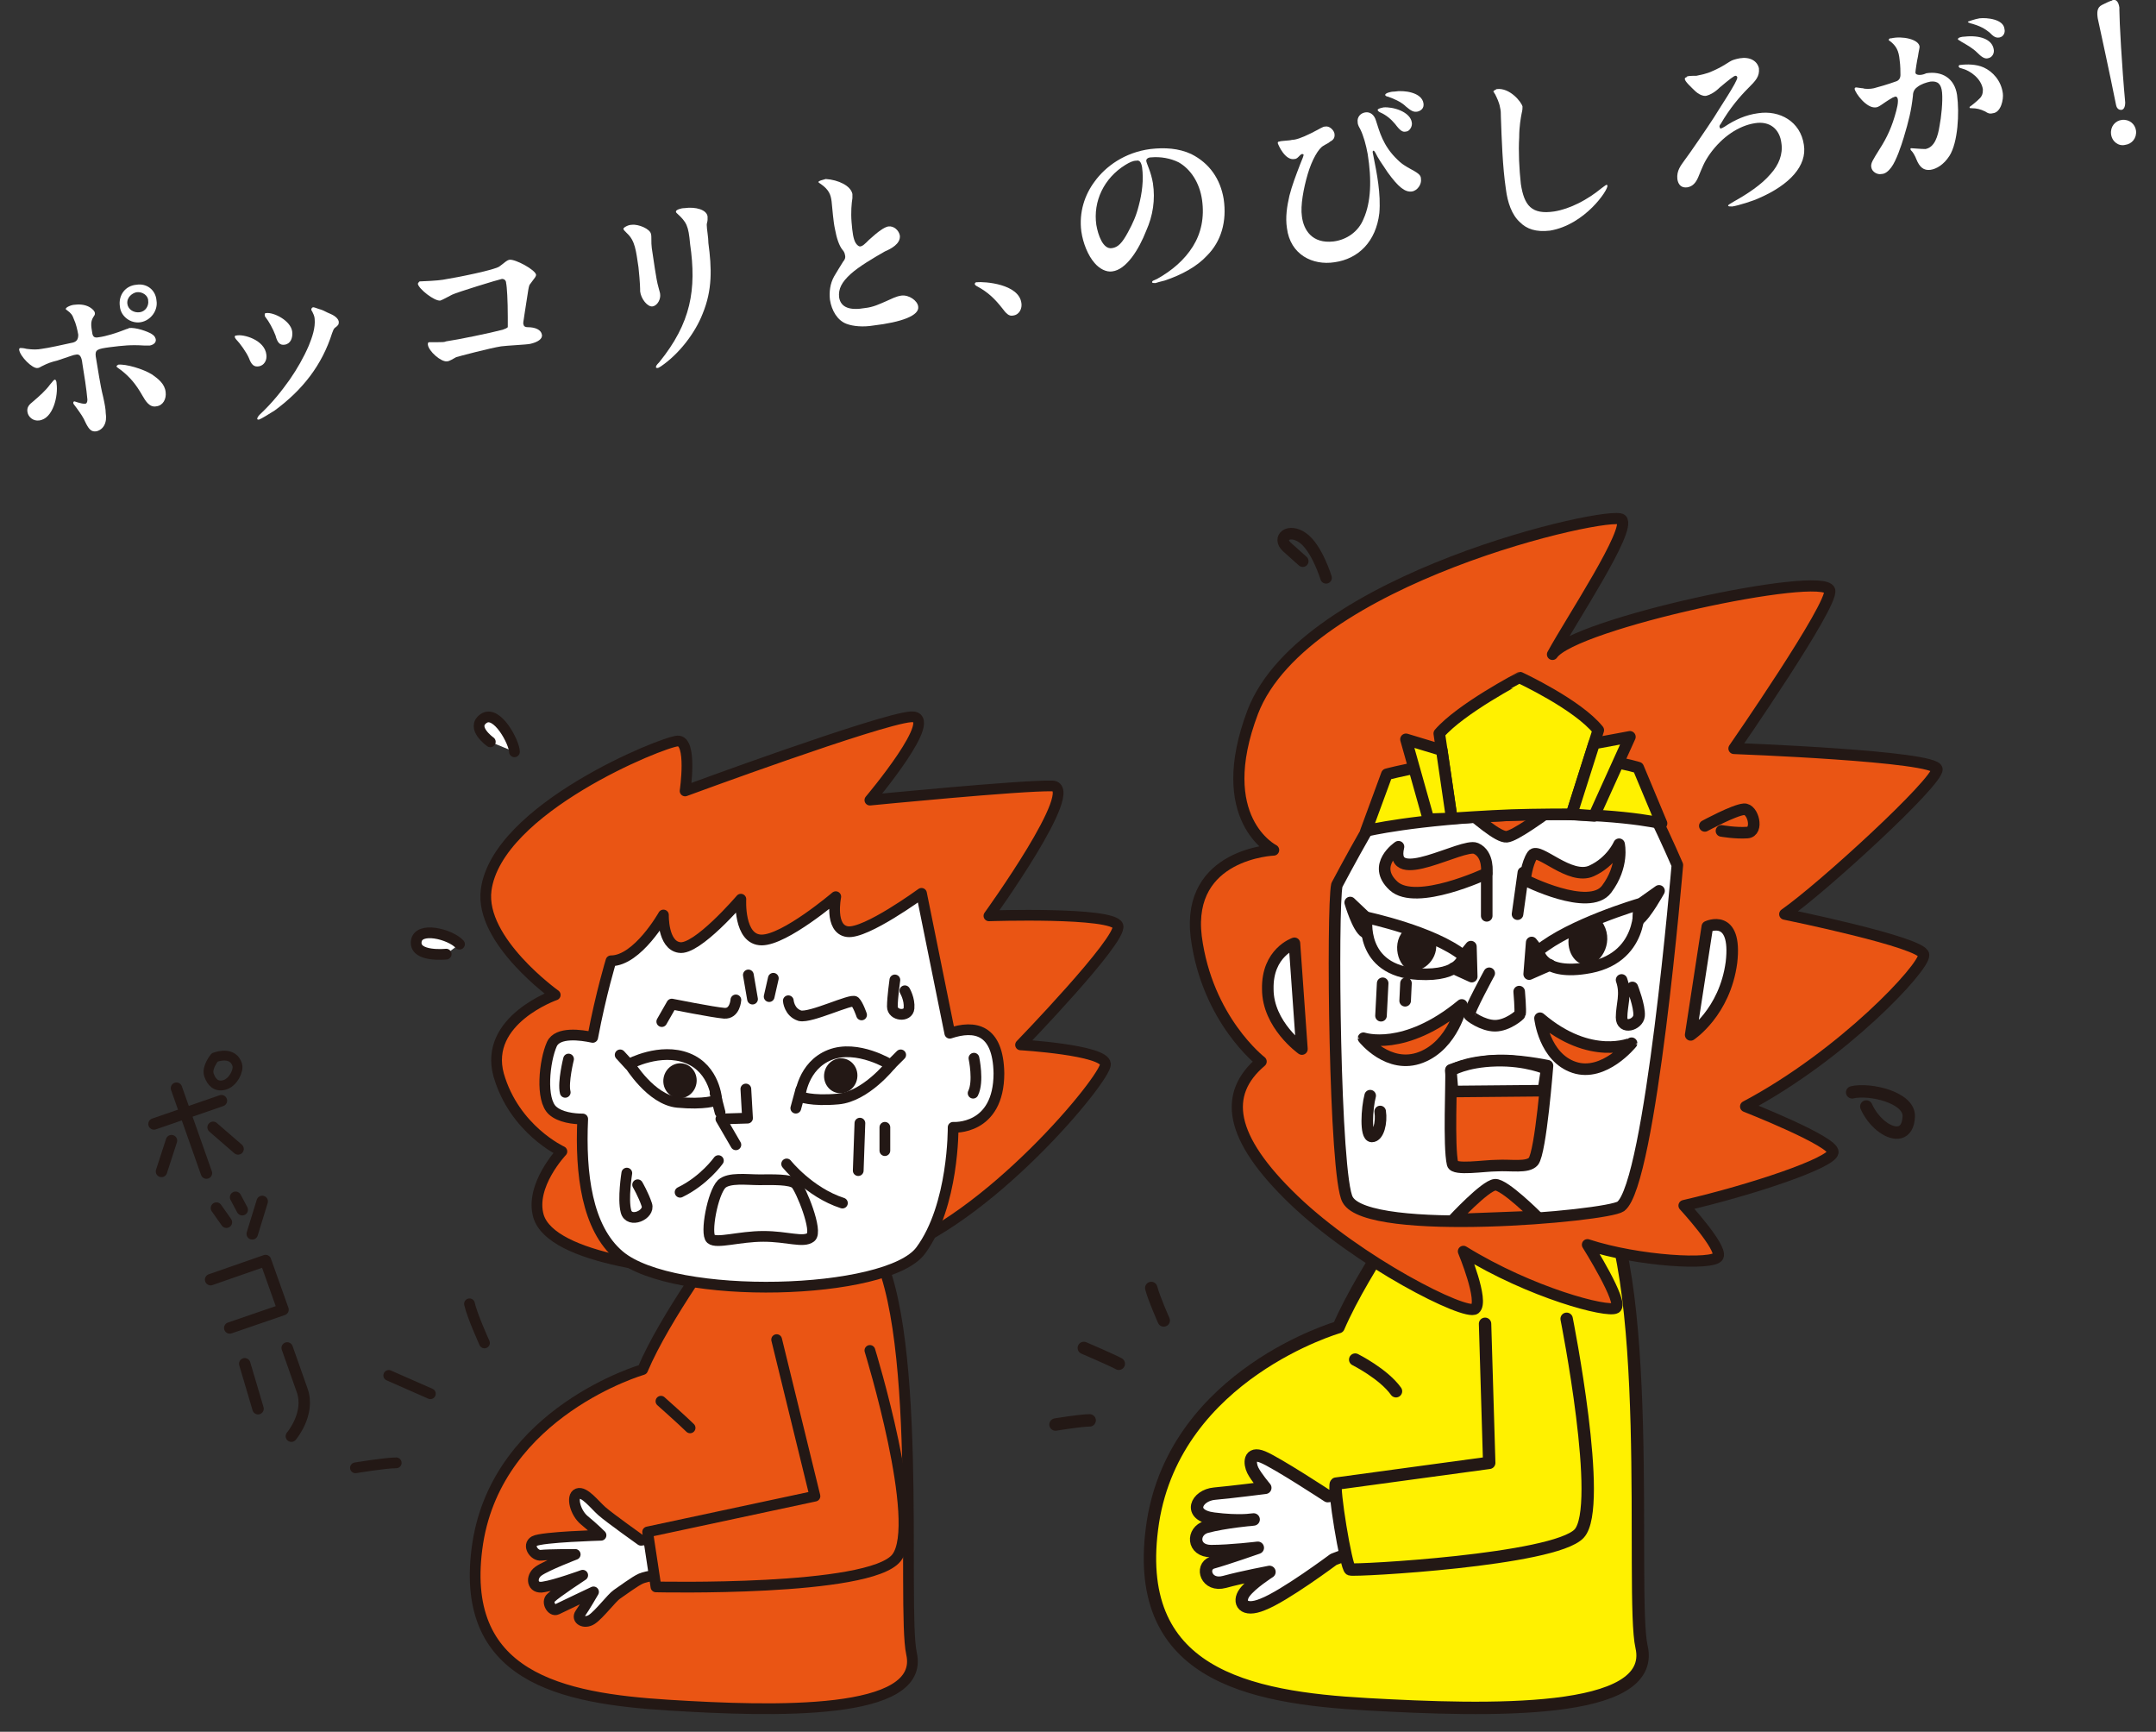 <?xml version="1.0" encoding="utf-8"?>
<!-- Generator: Adobe Illustrator 28.2.0, SVG Export Plug-In . SVG Version: 6.00 Build 0)  -->
<svg version="1.1" id="_レイヤー_2" xmlns="http://www.w3.org/2000/svg" xmlns:xlink="http://www.w3.org/1999/xlink" x="0px"
	 y="0px" viewBox="0 0 259 208" style="enable-background:new 0 0 259 208;" xml:space="preserve">
<rect x="0" y="0" width="259" height="208" fill="#333333" stroke="none"/>
<style type="text/css">
	.st0{fill:#FFFFFF;}
	.st1{fill:#EA5514;stroke:#231815;stroke-width:1.29;stroke-linecap:round;stroke-linejoin:round;}
	.st2{fill:#FFFFFF;stroke:#231815;stroke-width:1.29;stroke-linecap:round;stroke-linejoin:round;}
	.st3{fill:#231815;}
	.st4{fill:none;stroke:#231815;stroke-width:1.29;stroke-linecap:round;stroke-linejoin:round;}
	.st5{fill:#FFF100;stroke:#231815;stroke-width:1.49;stroke-linecap:round;stroke-linejoin:round;}
	.st6{fill:#FFFFFF;stroke:#231815;stroke-width:1.49;stroke-linecap:round;stroke-linejoin:round;}
	.st7{fill:none;stroke:#231815;stroke-width:1.49;stroke-linecap:round;stroke-linejoin:round;}
	.st8{fill:#EA5514;stroke:#231815;stroke-width:1.34;stroke-linecap:round;stroke-linejoin:round;}
	.st9{fill:#FFFFFF;stroke:#231815;stroke-width:1.39;stroke-linecap:round;stroke-linejoin:round;}
	.st10{fill:none;stroke:#231815;stroke-width:1.39;stroke-linecap:round;stroke-linejoin:round;}
	.st11{fill:#231815;stroke:#231815;stroke-width:1.39;stroke-linecap:round;stroke-linejoin:round;}
	.st12{fill:#EA5514;stroke:#231815;stroke-width:1.39;stroke-linecap:round;stroke-linejoin:round;}
	.st13{fill:#FFF100;stroke:#231815;stroke-width:1.39;stroke-linecap:round;stroke-linejoin:round;}
	.st14{fill:none;stroke:#231815;stroke-width:1.18;stroke-linecap:round;stroke-linejoin:round;}
	.st15{fill:none;stroke:#231815;stroke-width:1.37;stroke-linecap:round;stroke-linejoin:round;}
</style>
<g id="_テキスト">
	<g>
		<g>
			<path class="st0" d="M12.4,47.7c0.2,0.9,0.3,1.5,0.3,1.9c0.2,1.2-0.3,2-1.1,2.2c-0.6,0.1-0.9-0.2-1.3-1C10,50.1,9.7,49.7,9.2,49
				c-0.3-0.4-0.4-0.5-0.4-0.6s0-0.1,0.1-0.2c0.1,0,0.8,0.3,1.3,0.3c0.2,0,0.3-0.2,0.3-0.5c-0.1-1.2-0.4-3.1-0.6-4.3
				c-0.1-1-0.4-1.2-0.8-1.1c-0.2,0-0.7,0.2-2.2,0.7C6.1,43.5,5.8,43.6,5,44c-0.2,0.1-0.3,0.2-0.5,0.2c-0.6,0.1-2.1-1.4-2.2-2.2
				c0-0.2,0.1-0.2,0.2-0.2c0.1,0,0.3,0,0.7,0.1C3.9,42,4.5,42,5,41.9c0.8-0.1,2.6-0.5,3.5-0.7c0.7-0.1,0.9-0.4,0.9-1
				c-0.1-0.6-0.3-1.4-0.5-1.8c-0.2-0.6-0.4-0.8-0.8-1.1c-0.1-0.1-0.2-0.1-0.2-0.2c0-0.2,0.7-0.5,1.1-0.5c1.6-0.2,2.4,0.7,2.4,1
				c0,0.2,0,0.2-0.2,0.5c-0.3,0.5-0.3,0.9-0.1,2c0.1,0.4,0.3,0.5,0.8,0.4c0.8-0.1,2.1-0.5,3.1-0.9c0.2-0.1,0.4-0.1,0.5-0.2
				c0.8-0.1,2.2,0.4,2.7,0.7c0.3,0.2,0.4,0.3,0.5,0.6c0.1,0.4-0.2,0.7-0.7,0.8c-0.2,0-0.5,0-0.7,0c-1.6-0.1-2.5,0-4.1,0.2
				c-1.5,0.2-1.8,0.3-1.7,1.1C11.8,44.5,12,46.1,12.4,47.7L12.4,47.7z M3.3,49.5c-0.1-0.6,0.2-0.9,0.7-1.3c0.7-0.6,1.5-1.3,2-2
				c0.4-0.5,0.5-0.6,0.6-0.6s0.2,0.2,0.2,0.5c0.2,1.4-0.4,4.2-2.1,4.4C4,50.6,3.4,50.1,3.3,49.5L3.3,49.5z M17.1,47.5
				c-0.8-1.4-1.5-2.2-2.5-3C14.2,44.2,14,44.1,14,44s0.1-0.1,0.2-0.2c0.9-0.1,3,0.5,4.1,1.2c0.7,0.5,1.5,1.1,1.6,2.1
				c0.1,0.8-0.3,1.6-1.1,1.7C17.9,49,17.4,48,17.1,47.5L17.1,47.5z M16.4,34.2c1.2-0.2,2.3,0.6,2.4,1.9c0.2,1.2-0.7,2.4-1.9,2.6
				c-1.2,0.2-2.4-0.7-2.5-1.9C14.2,35.4,15.1,34.3,16.4,34.2L16.4,34.2z M16.4,35.1c-0.5,0.1-1.2,0.6-1.1,1.4c0.1,0.7,0.8,1.1,1.5,1
				s1.1-0.8,1-1.4C17.8,35.5,17.1,35,16.4,35.1L16.4,35.1z"/>
			<path class="st0" d="M32,42.6c0.1,0.7-0.3,1.3-0.9,1.4c-0.6,0.1-0.9-0.2-1.2-1c-0.3-0.7-1.1-1.8-1.5-2.2
				c-0.1-0.1-0.2-0.3-0.2-0.3c0-0.2,0.1-0.2,0.2-0.2C29.2,40.1,31.8,40.8,32,42.6z M31.2,49.8c1.5-1.4,2.6-2.8,3.6-4.2
				c0.9-1.3,1.7-2.7,2.3-4.1c0.4-1,0.8-2.1,0.7-3.2c0-0.3-0.2-0.7-0.3-0.9c-0.1-0.1-0.1-0.2-0.1-0.2c0-0.1,0-0.2,0.2-0.3
				c0.2,0,0.6,0.2,1,0.3c0.3,0.1,0.6,0.3,1.1,0.5c0.7,0.3,1,0.7,1,1s-0.1,0.4-0.5,0.7c-0.1,0.1-0.2,0.3-0.3,0.6
				c-1.2,3.8-3.5,6.8-6.9,9.3c-0.8,0.5-1.6,1-1.9,1.1c-0.1,0-0.2,0-0.2-0.1S31,50,31.2,49.8L31.2,49.8z M35.1,39.8
				c0.1,0.8-0.2,1.5-0.9,1.6c-0.6,0.1-0.9-0.3-1.1-1.1c-0.3-0.8-0.8-1.7-1.2-2.2c-0.1-0.1-0.1-0.2-0.1-0.3s0-0.2,0.2-0.2
				C32.9,37.5,34.9,38.5,35.1,39.8L35.1,39.8z"/>
			<path class="st0" d="M53.2,33.6c1.9-0.3,6.3-1.2,6.8-1.6c0.7-0.5,0.8-0.7,1.2-0.8c0.7-0.1,3.1,1.2,3.2,1.8c0,0.2-0.1,0.3-0.7,1.1
				c-0.2,0.2-0.2,0.5-0.7,3.7c-0.1,0.8-0.2,1-0.1,1.2c0,0.1,0.1,0.3,0.5,0.3c0.9,0,1.6,0.3,1.7,0.9c0.1,0.5-0.5,0.9-1.4,1.1
				c-0.4,0.1-2.8,0.2-3.5,0.3c-1.3,0.2-5.1,1.2-5.4,1.3c-0.4,0.2-0.8,0.5-1.1,0.5c-0.7,0.1-2.2-1.2-2.3-2c0-0.2,0-0.3,0.2-0.3
				s0.5,0,1,0s0.8,0,1-0.1c1.4-0.2,5.3-1,6.8-1.4c0.3-0.1,0.5-0.2,0.6-0.3c0-0.1,0-0.3,0-1.2c0-2-0.1-3.7-0.2-4.1
				c0-0.3-0.2-0.5-0.5-0.5c-0.5,0.1-5.4,1.6-6,1.9c-0.4,0.2-1.1,0.6-1.4,0.7c-0.7,0.1-2.6-1.4-2.7-2c0-0.1,0.1-0.2,0.2-0.3
				C50.7,33.8,52.7,33.7,53.2,33.6L53.2,33.6z"/>
			<path class="st0" d="M75.9,27c0.8-0.1,2.2,0.5,2.3,1.1c0.1,0.3,0,1,0.1,1.7c0.2,1.2,0.5,3.7,0.8,4.7c0.1,0.4,0.2,0.7,0.2,0.8
				c0.1,0.6-0.3,1.4-0.9,1.5S77,35.9,76.9,35c0-0.3,0-1-0.2-2.9c-0.3-2-0.4-3.2-1.4-4.1c-0.3-0.3-0.4-0.4-0.4-0.5
				C74.8,27.4,75.4,27,75.9,27L75.9,27z M81.3,25.6c-0.1-0.1-0.1-0.1-0.1-0.2c0-0.2,0.6-0.4,1-0.4c1.4-0.2,2.7,0.2,2.8,1
				c0,0.1,0,0.2,0,0.4c0,0.2-0.1,0.4-0.1,0.6c0,0.5,0.2,1.5,0.2,2.2c0.4,3,0.5,5.6-0.7,8.5c-0.9,2.3-2.8,4.8-5,6.3
				c-0.2,0.1-0.3,0.2-0.4,0.2s-0.2,0-0.2-0.1s0-0.2,0.4-0.6c3.8-4.7,4.5-8.7,3.7-14.2C82.7,27.1,82.5,26.7,81.3,25.6L81.3,25.6z"/>
			<path class="st0" d="M102.4,23.3c0,0.1,0,0.3,0,0.5c-0.1,0.6-0.2,1.7-0.1,2.9c0.1,1.2,0.2,2,0.5,2.5c0.2,0.3,0.4,0.4,0.5,0.4
				c0.3,0,0.6-0.3,1.1-0.8c1.1-1,1.8-1.5,2.3-1.6c0.7-0.1,1.3,0.5,1.4,1.1c0.1,1-1.1,1.6-1.8,1.9c-1.4,0.8-3.1,1.8-4.1,2.7
				c-1.1,1-1.5,1.8-1.4,2.8c0.2,1.3,1.4,1.6,3.1,1.3c1-0.1,1.8-0.5,2.5-0.8s1.2-0.6,1.9-0.7c0.9-0.1,1.9,0.6,2,1.3
				c0.2,1.1-2,1.9-5.4,2.3c-1.2,0.2-2.4,0.1-3.2-0.2c-1.1-0.4-1.8-1.6-2-2.9c-0.1-0.9,0-1.9,0.5-2.8c0.4-0.7,0.8-1.3,1.1-1.8
				c0.2-0.2,0.3-0.5,0.2-0.8c0-0.1-0.1-0.4-0.3-0.6c-0.4-0.5-0.7-1.4-0.9-2.5c-0.2-0.9-0.3-2.4-0.4-3.3c-0.1-0.8-0.3-1.4-1.3-2.1
				c-0.2-0.1-0.2-0.2-0.3-0.2c0-0.2,0.6-0.3,0.9-0.4C100.7,21.6,102.2,22.3,102.4,23.3L102.4,23.3z"/>
			<path class="st0" d="M121.7,37.9c-0.5,0.1-0.8-0.2-1.4-1c-0.8-1-1.6-1.8-2.9-2.5c-0.2-0.1-0.3-0.2-0.3-0.3s0.1-0.2,0.2-0.2
				c1-0.1,5.1,0.2,5.4,2.5C122.8,37,122.5,37.8,121.7,37.9z"/>
			<path class="st0" d="M137.7,19.3c0,0.1,0.1,0.4,0.3,0.9s0.4,1.2,0.5,1.8c0.3,2,0,3.9-0.8,5.7c-0.9,2.3-2.4,4.7-4.1,4.9
				c-0.7,0.1-1.5-0.3-2.1-1c-0.8-0.9-1.4-2.4-1.6-3.8c-0.3-2.3,0.4-4.4,1.6-6c1.3-1.8,3.6-3.5,6.7-3.9c1.7-0.2,3.4-0.1,4.9,0.6
				c2.2,1.1,3.5,3,3.9,5.4c0.4,2.7-0.3,5.1-2,6.8c-1.2,1.3-3,2.3-5.1,3c-0.4,0.1-0.8,0.2-1.1,0.3c-0.2,0-0.4,0-0.4-0.1
				c0-0.2,0.2-0.2,0.6-0.4c1.8-1,3.3-2.3,4.3-3.9s1.4-3.5,1.1-5.6c-0.3-2.1-1.4-3.7-2.8-4.5c-1-0.5-2.2-0.7-3.3-0.6
				C137.9,18.9,137.7,19.1,137.7,19.3L137.7,19.3z M135.2,19.8c-2.6,1.6-3.9,4.4-3.5,7.2c0.2,1.2,0.8,3,1.9,2.8
				c0.7-0.1,1.2-0.6,1.9-1.9c0.6-1.1,1-2,1.3-3.2c0.4-1.5,0.6-3.1,0.4-4.6c-0.1-0.6-0.3-0.9-0.7-0.8
				C136.1,19.3,135.7,19.5,135.2,19.8z"/>
			<path class="st0" d="M155.2,16.8c0.4,0,1.1-0.2,2.3-0.8c1.2-0.6,1.4-0.8,1.7-0.8c0.5-0.1,1,0.4,1.1,0.8c0.1,0.5-0.1,0.8-0.5,1
				c-0.2,0.2-0.5,0.3-0.8,0.5c-0.6,0.3-1.4,1.7-1.9,3.4s-0.9,3.8-0.7,5.1c0.2,1.6,1.2,3.3,3.8,3c1.6-0.2,3-1.2,3.6-2.7
				c0.9-2,1-4.7,0.5-7.8c-0.2-1.1-0.5-2.2-0.9-3c-0.3-0.5-0.3-0.7-0.3-0.8c-0.1-0.6,0.3-1.1,0.9-1.2s1.1,0.3,1.3,1
				c0.4,1.2,0.8,3,2.6,4.7c0.4,0.4,0.7,0.6,1.2,0.9c1.3,0.7,1.6,0.9,1.6,1.4c0.1,0.6-0.4,1.4-1.1,1.5c-0.8,0.1-1.6-0.5-2.9-2.3
				c-0.8-1.2-1.1-1.6-1.5-2.4c-0.1-0.1-0.1-0.2-0.2-0.2c-0.1,0-0.1,0.1-0.1,0.2l0.1,0.5c0.4,2,0.9,4.5,0.7,6.8
				c-0.4,3.4-2.5,5.5-5.4,5.9c-2.6,0.4-5.3-0.9-5.7-4.1c-0.2-1.3,0-2.6,0.3-3.9c0.3-1.2,0.8-2.5,1.3-3.8c0.3-0.7,0.4-1,0.4-1.1
				s-0.1-0.1-0.2-0.1c-0.3,0.1-0.5,0.6-0.9,0.6c-1.1,0.2-1.9-1.6-2-1.9c0-0.1,0-0.2,0.2-0.2C153.9,16.9,154.9,16.9,155.2,16.8
				L155.2,16.8z M169.6,14.7c0.1,0.5-0.3,1.1-0.7,1.1c-0.4,0.1-0.7-0.1-1.3-0.9c-0.5-0.6-1.1-1.1-1.8-1.4c-0.2-0.1-0.3-0.2-0.3-0.3
				s0.2-0.2,0.7-0.3C167.3,12.8,169.4,13.4,169.6,14.7z M171,12.4c0.1,0.6-0.3,0.9-0.7,1c-0.5,0.1-0.8-0.1-1.4-0.6
				c-0.6-0.6-1.6-1-2.2-1.2c-0.1,0-0.3-0.1-0.3-0.2c0-0.2,0.6-0.4,1.1-0.4C168.7,10.8,170.8,11.1,171,12.4L171,12.4z"/>
			<path class="st0" d="M179.8,10.7c1.6-0.2,3,1.6,3.1,2.1c0,0.2,0,0.4-0.1,0.8c-0.1,0.5-0.3,1.6-0.3,2.9c-0.1,1.7,0,3.8,0.2,5.6
				c0.4,2.6,1.3,3.7,4,3.3c1.9-0.3,4-1.4,5.7-2.8c0.3-0.2,0.5-0.4,0.6-0.4s0.1,0.1,0.1,0.1c0.1,0.5-2.7,4.7-6.9,5.4
				c-1.7,0.2-2.8-0.2-3.6-1c-1-0.9-1.5-2.4-1.7-4c-0.4-2.7-0.5-5.9-0.6-8.7c0-0.4,0-0.7-0.1-1.1c-0.1-0.6-0.4-1.2-0.6-1.6
				c-0.1-0.1-0.1-0.2-0.2-0.3C179.4,10.9,179.6,10.8,179.8,10.7L179.8,10.7z"/>
			<path class="st0" d="M203.8,9.1c0.4-0.1,1.2-0.2,2-0.6c0.9-0.4,1.2-0.6,2-1.1c0.3-0.2,0.7-0.3,1.2-0.4c1.2-0.2,2.1,0.3,2.3,1.2
				c0.1,1-0.4,1.5-1.3,2.4c-1,1-2.2,2.4-3.3,4.3c-0.1,0.1-0.2,0.3-0.1,0.4c0,0.1,0.1,0.2,0.2,0.1c0.1,0,0.2-0.1,0.4-0.2
				c1.2-0.8,2.5-1.4,4-1.6c2.6-0.4,5.1,1,5.5,3.8c0.4,2.5-1.7,4.8-5.4,6.4c-0.6,0.3-2.5,0.9-3.2,1c-0.3,0-0.5,0-0.5-0.1
				s0.2-0.2,0.7-0.5c1.6-0.9,3.3-2,4.4-3.3c1-1.1,1.5-2.4,1.3-3.7c-0.2-1.7-1.4-2.7-3.2-2.4c-1.9,0.3-3.9,1.6-5.4,3.7
				c-0.7,1-0.9,1.6-1.4,2.8c-0.3,0.7-0.7,1.1-1.3,1.2c-0.7,0.1-1.1-0.3-1.2-1c-0.1-1,0.4-1.6,0.9-2.3c0.4-0.5,2.8-4,3.5-5.1
				c0.4-0.7,2.9-4.4,2.8-4.8c0-0.1-0.1-0.2-0.2-0.2c-0.2,0-0.7,0.4-1.9,1.4c-0.6,0.6-1.2,0.9-1.6,1c-0.4,0.1-1-0.2-1.4-0.6
				c-0.3-0.3-1.2-1.1-1.2-1.4c0-0.1,0-0.2,0.2-0.2C202.5,9.1,203.3,9.1,203.8,9.1L203.8,9.1z"/>
			<path class="st0" d="M230.6,5.6c0,0.2-0.1,0.5-0.2,1.2c-0.1,0.4-0.3,1.7-0.3,1.9s0.2,0.3,0.5,0.3s0.6-0.1,0.8-0.2
				c1.9-0.3,3.4,0.6,3.7,2.6c0.3,2.2,0.1,5.7-0.9,7.3c-0.7,1.1-1.6,1.6-2.3,1.7c-0.8,0.1-1.3-0.3-1.7-1.3c-0.1-0.3-0.4-0.8-0.5-0.9
				s-0.2-0.2-0.2-0.3c0-0.1,0.1-0.1,0.1-0.1c0.1,0,1.2,0.1,1.7,0.1c1.1-0.2,1.5-1.5,1.7-2.8c0.2-1,0.4-2.9,0.3-4
				c-0.1-1-0.5-1.4-1.4-1.3c-0.5,0.1-1.1,0.3-1.5,0.6c-0.3,0.2-0.6,0.5-0.6,1.1c-0.2,1.8-0.5,3-1.1,5c-0.3,1-0.9,2.8-1.5,3.6
				c-0.3,0.4-0.7,0.8-1.2,0.8c-0.4,0.1-1.1-0.2-1.2-0.8c-0.1-0.5,0.2-0.9,1-2.2c0.9-1.4,1.5-2.7,2-4.6c0.1-0.4,0.2-0.8,0.2-1.2
				c0-0.3-0.1-0.5-0.3-0.5c-0.1,0-0.2,0.1-0.3,0.1c-0.7,0.4-1.1,0.7-1.4,0.9c-0.3,0.2-0.5,0.3-0.7,0.3c-1.1,0.1-2.4-1.7-2.5-2.2
				c0-0.1,0-0.2,0.2-0.2c0.1,0,0.6,0.1,0.8,0.1c0.2,0.1,0.9,0.1,1.3,0c0.4-0.1,1.8-0.5,2.6-0.8c0.4-0.1,0.6-0.4,0.6-0.8
				c0-0.4,0-1.1-0.1-1.8c-0.1-1.1-0.4-1.7-1.2-2.3c-0.1,0-0.1-0.1-0.1-0.1c0-0.2,0.2-0.2,0.3-0.2C228.5,4.3,230.5,4.7,230.6,5.6
				L230.6,5.6z M236,4.4c1.8-0.2,3.3,0.3,3.5,1.5c0.1,0.4-0.1,1-0.7,1.1c-0.4,0.1-0.8-0.2-1.3-0.7s-1.2-0.9-1.9-1.3
				c-0.1-0.1-0.4-0.2-0.4-0.3C235.2,4.5,235.7,4.4,236,4.4L236,4.4z M238.5,13.4c-0.6-0.3-1.1-0.4-1.6-0.4c-0.2,0-0.3,0-0.3-0.1
				c0,0,0-0.1,0.2-0.2c0.4-0.3,1.1-0.9,1.2-1.1c0.2-0.3,0.2-0.6,0.2-0.9c-0.2-1.2-1.4-2.2-2.6-2.5c-0.1,0-0.3-0.1-0.3-0.2
				c0-0.1,0-0.2,0.2-0.2c0.8-0.1,1.9-0.1,2.8,0.3c1.1,0.5,2.1,1.6,2.3,3.1c0.1,0.7-0.2,2.3-1.2,2.4C239,13.7,238.8,13.6,238.5,13.4z
				 M237.8,2.2c0.9-0.1,2.9,0.1,3,1.3c0.1,0.4-0.1,0.9-0.6,1s-0.8-0.2-1.2-0.6c-0.5-0.4-1.1-0.8-2.3-1.1c-0.2-0.1-0.3-0.1-0.3-0.2
				C236.4,2.6,237.2,2.3,237.8,2.2L237.8,2.2z"/>
			<path class="st0" d="M252,2.2c-0.1-0.7-0.1-1.3,0.5-1.6c0.4-0.2,0.8-0.4,1.1-0.5c0.1,0,0.2-0.1,0.2-0.1c0.4-0.1,0.7,0.2,0.8,0.9
				c0,0.1,0,0.2,0,0.3c0,1.3,0.3,6.8,0.7,11.1c0,0.6-0.2,0.9-0.5,0.9c-0.2,0-0.5-0.1-0.6-0.6C253.4,8.6,252.3,3.6,252,2.2L252,2.2z
				 M253.6,16.1c-0.1-0.9,0.5-1.6,1.3-1.7c0.9-0.1,1.6,0.5,1.7,1.3c0.1,0.9-0.5,1.6-1.3,1.7C254.5,17.6,253.7,17,253.6,16.1z"/>
		</g>
		<g>
			<path class="st1" d="M86.8,148.8c0,0-6.9,9.3-9.6,15.7c0,0-17.3,5-19.8,20.8c-2.5,16.2,10.1,18.7,22.9,19.5s30.9,1.3,29.2-6.2
				c-1.2-5.4,1.6-41.1-5.1-49.8"/>
			<path class="st2" d="M56.4,156.6c0.3,1.4,1.8,4.7,1.8,4.7"/>
			<path class="st2" d="M46.7,165.2c0,0,4.1,1.8,5,2.2"/>
			<path class="st2" d="M42.7,176.3c0,0,3.6-0.6,4.9-0.6"/>
			<g>
				<path class="st1" d="M91.6,153.2c-11.3-0.3-25.3-2-26.9-7.1c-1.1-3.7,2.8-7.8,2.8-7.8s-5.7-2.6-7.6-9.2
					c-1.8-6.6,6.8-9.6,6.8-9.6s-9.1-6.5-8.3-12.6c1.3-9.8,21.2-17.8,23-17.9s0.9,6,0.9,6s23.3-8.6,27.1-8.9s-4.9,10-4.9,10
					s18.3-1.8,21.9-1.7c3.6,0.1-7.6,15.6-7.6,15.6s14.9-0.5,15.5,1.2c0.5,1.7-11.7,14.3-11.7,14.3s10.1,0.6,10.2,2.3
					c0.1,1.7-14.2,19-26.3,22.8"/>
				<path class="st2" d="M114.1,124.1l-3.4-16.8c0,0-6.7,4.9-8.9,4.6c-2.2-0.3-1.4-4.2-1.4-4.2s-6.1,5.2-8.9,5.2S89,108,89,108
					s-5.3,6.2-7.4,5.8c-2-0.3-1.9-3.9-1.9-3.9s-3.1,5.5-6.3,5.5c0,0-1.2,3.9-2.2,9.2c-1.4-0.3-4.2-0.7-4.9,0.8c-0.9,2-1.4,6.7,0.1,8
					c0.9,0.8,2.5,1,3.6,1c-0.3,6.6,0.5,13.1,4.4,16.4c6.5,5.5,32.2,4.8,36.2-0.6s3.9-14.8,3.9-14.8s5.5,0.4,5.5-6.5
					C119.9,123.6,117.1,123.1,114.1,124.1L114.1,124.1z"/>
				<path class="st2" d="M117,127.1c0,0,0.6,2.8-0.1,4.2"/>
				
					<ellipse transform="matrix(0.18 -0.984 0.984 0.18 -60.723 186.739)" class="st3" cx="81.6" cy="129.8" rx="2.1" ry="2"/>
				
					<ellipse transform="matrix(0.18 -0.984 0.984 0.18 -44.315 205.338)" class="st3" cx="101" cy="129.2" rx="2.1" ry="2"/>
				<path class="st4" d="M86.1,132.1c0,0-0.2-3.7-3.5-5s-7,0.7-7,0.7s2.6,4.3,5.8,4.6C84.6,132.7,86.1,132.2,86.1,132.1L86.1,132.1z
					"/>
				<line class="st4" x1="75.6" y1="127.9" x2="74.5" y2="126.7"/>
				<line class="st4" x1="85.9" y1="131.3" x2="86.5" y2="133.6"/>
				<path class="st4" d="M96.1,131.7c0,0,0.3-3.7,3.6-5c3.3-1.3,7.3,1.2,7.3,1.2s-3,3.8-6.3,4.1S96.1,131.7,96.1,131.7L96.1,131.7z"
					/>
				<line class="st4" x1="107" y1="127.9" x2="108.2" y2="126.7"/>
				<line class="st4" x1="96.2" y1="130.9" x2="95.6" y2="133.1"/>
				<polyline class="st4" points="89.6,130.8 89.8,134.3 86.6,134.4 88.4,137.5 				"/>
				<path class="st2" d="M68.3,127.2c0,0-0.7,2.8-0.4,4"/>
				<path class="st4" d="M94.7,120.2c0,0,0.1,1.4,1.4,1.8c1.3,0.3,6.2-2.1,6.6-1.7s0.8,1.6,0.8,1.6"/>
				<path class="st4" d="M88.4,120.1c0,0-0.1,1.7-1.4,1.6s-6.3-1.1-6.3-1.1l-1.2,2.1"/>
				<path class="st2" d="M86.7,142.2c0.9-0.8,3-0.5,4.5-0.5s3.8-0.1,4.4,0.5s2.7,5.7,1.8,6.4c-0.9,0.7-2.8-0.1-5.7-0.1
					s-5.6,0.9-6.3,0.3S85.6,143.3,86.7,142.2L86.7,142.2z"/>
				<line class="st4" x1="106.3" y1="135.4" x2="106.3" y2="138.2"/>
				<line class="st4" x1="103.3" y1="134.9" x2="103.1" y2="140.6"/>
				<path class="st2" d="M75.3,140.9c0,0-0.5,3.1-0.1,4.6s2.9,0.4,2.5-0.8s-1.1-2.4-1.1-2.4"/>
				<path class="st2" d="M107.5,117.7c0,0-0.3,2.1-0.3,3.2s1.9,1.3,2,0.2s-0.5-2.1-0.5-2.1"/>
				<line class="st4" x1="89.9" y1="117.1" x2="90.4" y2="120"/>
				<line class="st4" x1="92.9" y1="117.5" x2="92.4" y2="119.7"/>
				<path class="st2" d="M94.5,139.8c0,0,2.7,3.4,6.7,4.7"/>
				<path class="st2" d="M86.3,139.4c0,0-1.7,2.4-4.6,3.8"/>
			</g>
			<path class="st2" d="M61.8,90.3c0-1.1-2.1-5.1-3.7-4s0.8,2.8,0.8,2.8"/>
			<path class="st2" d="M55.2,113.4c-1.1-1.2-5-2.2-5.2-0.3s3.6,1.5,3.6,1.5"/>
			<path class="st2" d="M79.4,168.3c0,0,2.7,2.4,3.5,3.2"/>
			<path class="st2" d="M78.7,184.8L77,185c0,0-3.8-2.7-4.7-3.5s-2.1-2.4-2.9-2.1s-0.3,2.3,0.8,3.2s2,1.8,2,1.8s-7.1,0.2-8,0.7
				s0,1.8,0.8,1.7s4.1-0.1,4.1-0.1s-3.4,1.3-4.4,2s-0.8,2.2,0.6,1.9c1.4-0.2,4.7-1.4,4.7-1.4s-3.2,2.1-3.8,2.7
				c-0.6,0.5,0.1,1.7,0.7,1.4s4.4-2.1,4.4-2.1s-1.1,1.9-1.6,2.6s0.5,1.3,1.4,0.7s2.4-2.6,3-3s2.2-1.6,2.9-1.9s2.8-0.6,2.8-0.6"/>
			<path class="st1" d="M93.3,160.9l4.6,18.8L77.8,184l1,6.6c0,0,25.7,0.6,28.9-3.5s-3.2-24.9-3.2-24.9"/>
		</g>
		<g>
			<path class="st5" d="M171.6,141.7c0,0-7.7,10.5-10.8,17.7c0,0-19.5,5.6-22.3,23.4c-2.8,18.3,11.4,21.1,25.8,21.9
				s34.8,1.4,32.9-6.9c-1.4-6.1,1.8-46.3-5.8-56.1"/>
			<path class="st6" d="M163.1,179.2l-3.6,0.5c0,0-6.1-4-7.8-4.7s-1.6,0.8-1.2,1.6s1.5,2.1,1.5,2.1s-3.9,0.5-6.1,0.7
				c-2.2,0.2-3.3,2.6-0.1,3c3.1,0.4,4.8,0.1,4.8,0.1s-3.5,0.3-5.7,0.9c-1.7,0.5-1.7,2.9,0.6,2.9s5.6-0.4,5.6-0.4s-3.7,1.3-5.5,1.8
				c-1.4,0.5-0.7,2.9,1.5,2.3s5.4-1.2,5.4-1.2s-2.2,1.4-3,2.5s-0.2,2.4,2.2,1.4c2.6-1,8.5-5.4,8.5-5.4l3.7-1.4"/>
			<path class="st5" d="M188.2,158.4c0,0,4.5,22.6,1.5,25.8s-27,4.5-27.5,4.3s-2.1-10-1.7-10.3l18.4-2.5l-0.5-16.7"/>
			<path class="st6" d="M162.8,163.3c0,0,3.4,1.7,4.9,3.8"/>
			<path class="st6" d="M138.3,154.7c0.3,1.2,1.5,3.9,1.5,3.9"/>
			<path class="st6" d="M130.2,161.9c0,0,3.5,1.5,4.2,1.9"/>
			<path class="st6" d="M126.8,171.1c0,0,3-0.5,4.1-0.5"/>
			<g>
				<path class="st6" d="M175.7,147.5c-0.1,1.8,4.6,2.1,4.6,2.1s5.8-1,5.8-2.5s-0.2-6.4-0.2-6.4l-9.4-0.1
					C176.4,140.7,175.8,146,175.7,147.5L175.7,147.5z"/>
				<path class="st7" d="M222.5,131.2c2.1-0.5,6.9,0.6,6.8,2.9s-1.7,2.3-3.1,1.3s-2-2.5-2-2.5"/>
				<g>
					<path class="st8" d="M190.7,149.5c0,0,4.4,7,3.4,7.6s-10.2-1.8-18.3-6.8c0,0,2.5,6,1.4,6.9s-14-5.6-21.8-13.1
						s-8.5-12.7-3.9-16.6c0,0-6.5-5-7.8-15c-1.2-10,9.3-10.4,9.3-10.4s-7.4-3.7-2.5-16.6c6.2-16.1,43.1-24.3,44.3-23.1
						s-6,12-8.3,16.2c2.5-3.7,32.5-10.1,33.3-7.7c0.5,1.7-11.5,19-11.5,19s24.4,0.9,24.4,2.5s-13.6,14.1-18.3,17.4
						c0,0,16.7,3.4,16.7,4.9c0.1,1.5-9.7,12-21.4,18.2c0,0,10.7,4.2,10.5,5.5s-9.7,4.5-17.9,6.4c0,0,4.6,5,4.1,6.1
						S196.8,151.5,190.7,149.5z"/>
					<path class="st9" d="M160.6,106.3c0,0,6.8-12.9,8.5-13.8s9.9,8.2,11.9,8s12.3-8.9,13.8-8.8s6.7,12.2,6.7,12.2s-3.2,38.3-6.8,41
						c-1.7,1.2-30.3,3.7-32.8-0.8C160.3,141.4,160,109,160.6,106.3L160.6,106.3z"/>
					<path class="st9" d="M155.5,113.3l0.9,12.7c0,0-4.1-2.9-4.1-7.2C152.2,114.4,155.5,113.3,155.5,113.3z"/>
					<path class="st9" d="M205.1,111.3l-2,13c0,0,4.1-2.7,4.9-8.7C208.7,109.6,205.1,111.3,205.1,111.3L205.1,111.3z"/>
					<path class="st10" d="M178.9,116.9c0,0-2.5,4.6-2.4,5c0,0.1,1.6,1.3,3.1,1.3s3-1.3,3-1.4c0.1-0.4-0.1-2.7-0.1-2.7"/>
					<path class="st10" d="M175.8,114.8c-3.6-2.9-11.6-4.6-11.6-4.6s-1,6.4,6.2,6.8C175.6,117.3,175.8,114.8,175.8,114.8
						L175.8,114.8z"/>
					<path class="st11" d="M171.7,112.8c0.6,1.7-0.8,3.1-1.9,3.1c-1.1,0-2-2.7-0.4-3.9"/>
					<path class="st11" d="M164.1,110.2l-1.9-1.8c0,0,0.9,3.1,1.8,3.6L164.1,110.2L164.1,110.2z"/>
					<path class="st11" d="M175.8,114.8l0.9-1.1l0.1,3.6l-2.2-1C174.5,116.4,175.6,116.7,175.8,114.8z"/>
					<path class="st10" d="M184.8,114.2c3.9-3.2,12.1-5.6,12.1-5.6s0.7,6.7-6.5,7.7C185.1,117.1,184.8,114.2,184.8,114.2
						L184.8,114.2z"/>
					<path class="st11" d="M189.4,111.8c-0.8,1.8,0.2,3.5,1.3,3.4s2.5-2.3,1.1-4.2"/>
					<path class="st11" d="M196.8,110.5c0.9-0.6,2.5-3.5,2.5-3.5l-2.4,1.7L196.8,110.5L196.8,110.5z"/>
					<path class="st11" d="M184.8,114.2l-0.8-1l-0.3,3.8l2.5-1.1C186.3,116,184.8,116,184.8,114.2z"/>
					<line class="st10" x1="178.6" y1="104.9" x2="178.6" y2="110"/>
					<line class="st10" x1="183" y1="104.8" x2="182.3" y2="109.8"/>
					<path class="st12" d="M174.6,146.5c0,0,3.8-4.1,5-4.2c1.1-0.1,5,3.8,5,3.8s-1.9,0.1-4.9,0.2S174.6,146.5,174.6,146.5
						L174.6,146.5z"/>
					<path class="st12" d="M175.6,120.7c0,0-1,4.8-4.9,6.3s-6.9-2.3-6.9-2.3S168.7,126.4,175.6,120.7L175.6,120.7z"/>
					<path class="st12" d="M185,122.3c0,0,0.5,4.7,4.1,5.9s6.9-2.9,6.9-2.9S191.1,127.5,185,122.3z"/>
					<path class="st12" d="M183.2,105.7c0,0,7.7,3.9,9.8,1.1s1.5-5.4,1.5-5.4s-0.9,2.1-3.3,3.2c-2.6,1.2-6.4-2.9-7.1-1.9
						S183.2,105.7,183.2,105.7L183.2,105.7z"/>
					<path class="st12" d="M178.6,104.9c0,0,0.3-2.3-1.3-3s-10.5,4.8-9.3-0.2c0,0-3.3,2.2-0.6,4.7S178.6,104.9,178.6,104.9
						L178.6,104.9z"/>
					<path class="st13" d="M164.1,99.8c0,0,5.6-1.4,17.5-1.9c11.8-0.5,18,1,18,1l-2.8-6.7c0,0-5.6-1.8-14.6-1.4S166.6,93,166.6,93
						L164.1,99.8L164.1,99.8z"/>
					<path class="st13" d="M172.9,88.1l1.5,10.2c0,0,4.4-0.3,7.2-0.4s7.2-0.1,7.2-0.1l3.2-10.1c-2.5-3.1-9.4-6.3-9.4-6.3
						S175.5,85.1,172.9,88.1L172.9,88.1z"/>
					<polygon class="st13" points="173.2,90.1 168.9,88.8 171.6,98.4 174.4,98.3 					"/>
					<polygon class="st13" points="191.5,89.3 195.8,88.5 191.5,98 188.8,97.8 					"/>
					<path class="st12" d="M174.3,128.5c0.1,1.2-0.3,9.2,0.2,11.3c0.2,0.8,3.8,0.2,5.3,0.2c1.7-0.1,3.7,0.3,4.4-0.5
						c0.9-1.1,1.7-11.5,1.7-11.5s-3.8-0.8-6.5-0.6S174.3,128.5,174.3,128.5L174.3,128.5z"/>
					<path class="st9" d="M174.5,131.1l10.9-0.1l0.4-2.6c0,0-2.4-1.1-6.1-1c-3.7,0.1-5.4,1.2-5.4,1.2L174.5,131.1L174.5,131.1z"/>
					<line class="st10" x1="166.1" y1="118.1" x2="165.9" y2="122"/>
					<line class="st10" x1="168.9" y1="118.1" x2="168.8" y2="120.2"/>
					<path class="st10" d="M204.8,99.2c0,0,3.5-1.9,4.7-2c1.1-0.1,1.8,2.7,0.4,2.8s-3.1-0.2-3.1-0.2"/>
					<path class="st10" d="M196.1,118.6c0,0,0.9,2.3,0.8,3.4s-2.1,1.7-2.1,0.2s0.6-2.8,0-4.5"/>
					<path class="st10" d="M164.6,131.6c-0.4,1.5-0.6,4.9,0.2,4.9s1.2-1.7,1-3"/>
					<path class="st10" d="M159.3,69.4c0,0-1.1-3.6-2.8-4.8c-1.7-1.2-3.1,0-1.9,1.1l1.9,1.7"/>
				</g>
			</g>
		</g>
		<g>
			<path class="st14" d="M25.8,127c1.8-0.6,2.5,0.2,2.7,0.9S28,130,27,130.3s-1.6-0.3-1.9-1.2S25.8,127,25.8,127L25.8,127z"/>
			<line class="st15" x1="18.5" y1="135" x2="26.6" y2="132.2"/>
			<line class="st15" x1="21.2" y1="130.7" x2="24.8" y2="140.9"/>
			<line class="st15" x1="20.6" y1="137" x2="19.4" y2="140.7"/>
			<line class="st15" x1="25.6" y1="135.4" x2="28.6" y2="138"/>
			<polyline class="st15" points="25.3,153.7 31.9,151.4 34,157.3 27.6,159.5 			"/>
			<g>
				<line class="st15" x1="29.4" y1="163.8" x2="31" y2="169.2"/>
				<path class="st15" d="M34.5,161.9l1.8,5.1c1,2.8-1.3,5.5-1.3,5.5"/>
			</g>
			<g>
				<line class="st15" x1="26" y1="145.1" x2="27.2" y2="146.8"/>
				<line class="st15" x1="28.3" y1="143.8" x2="29.1" y2="145.3"/>
				<line class="st15" x1="31.5" y1="144.3" x2="30.3" y2="148.2"/>
			</g>
		</g>
	</g>
</g>
</svg>
